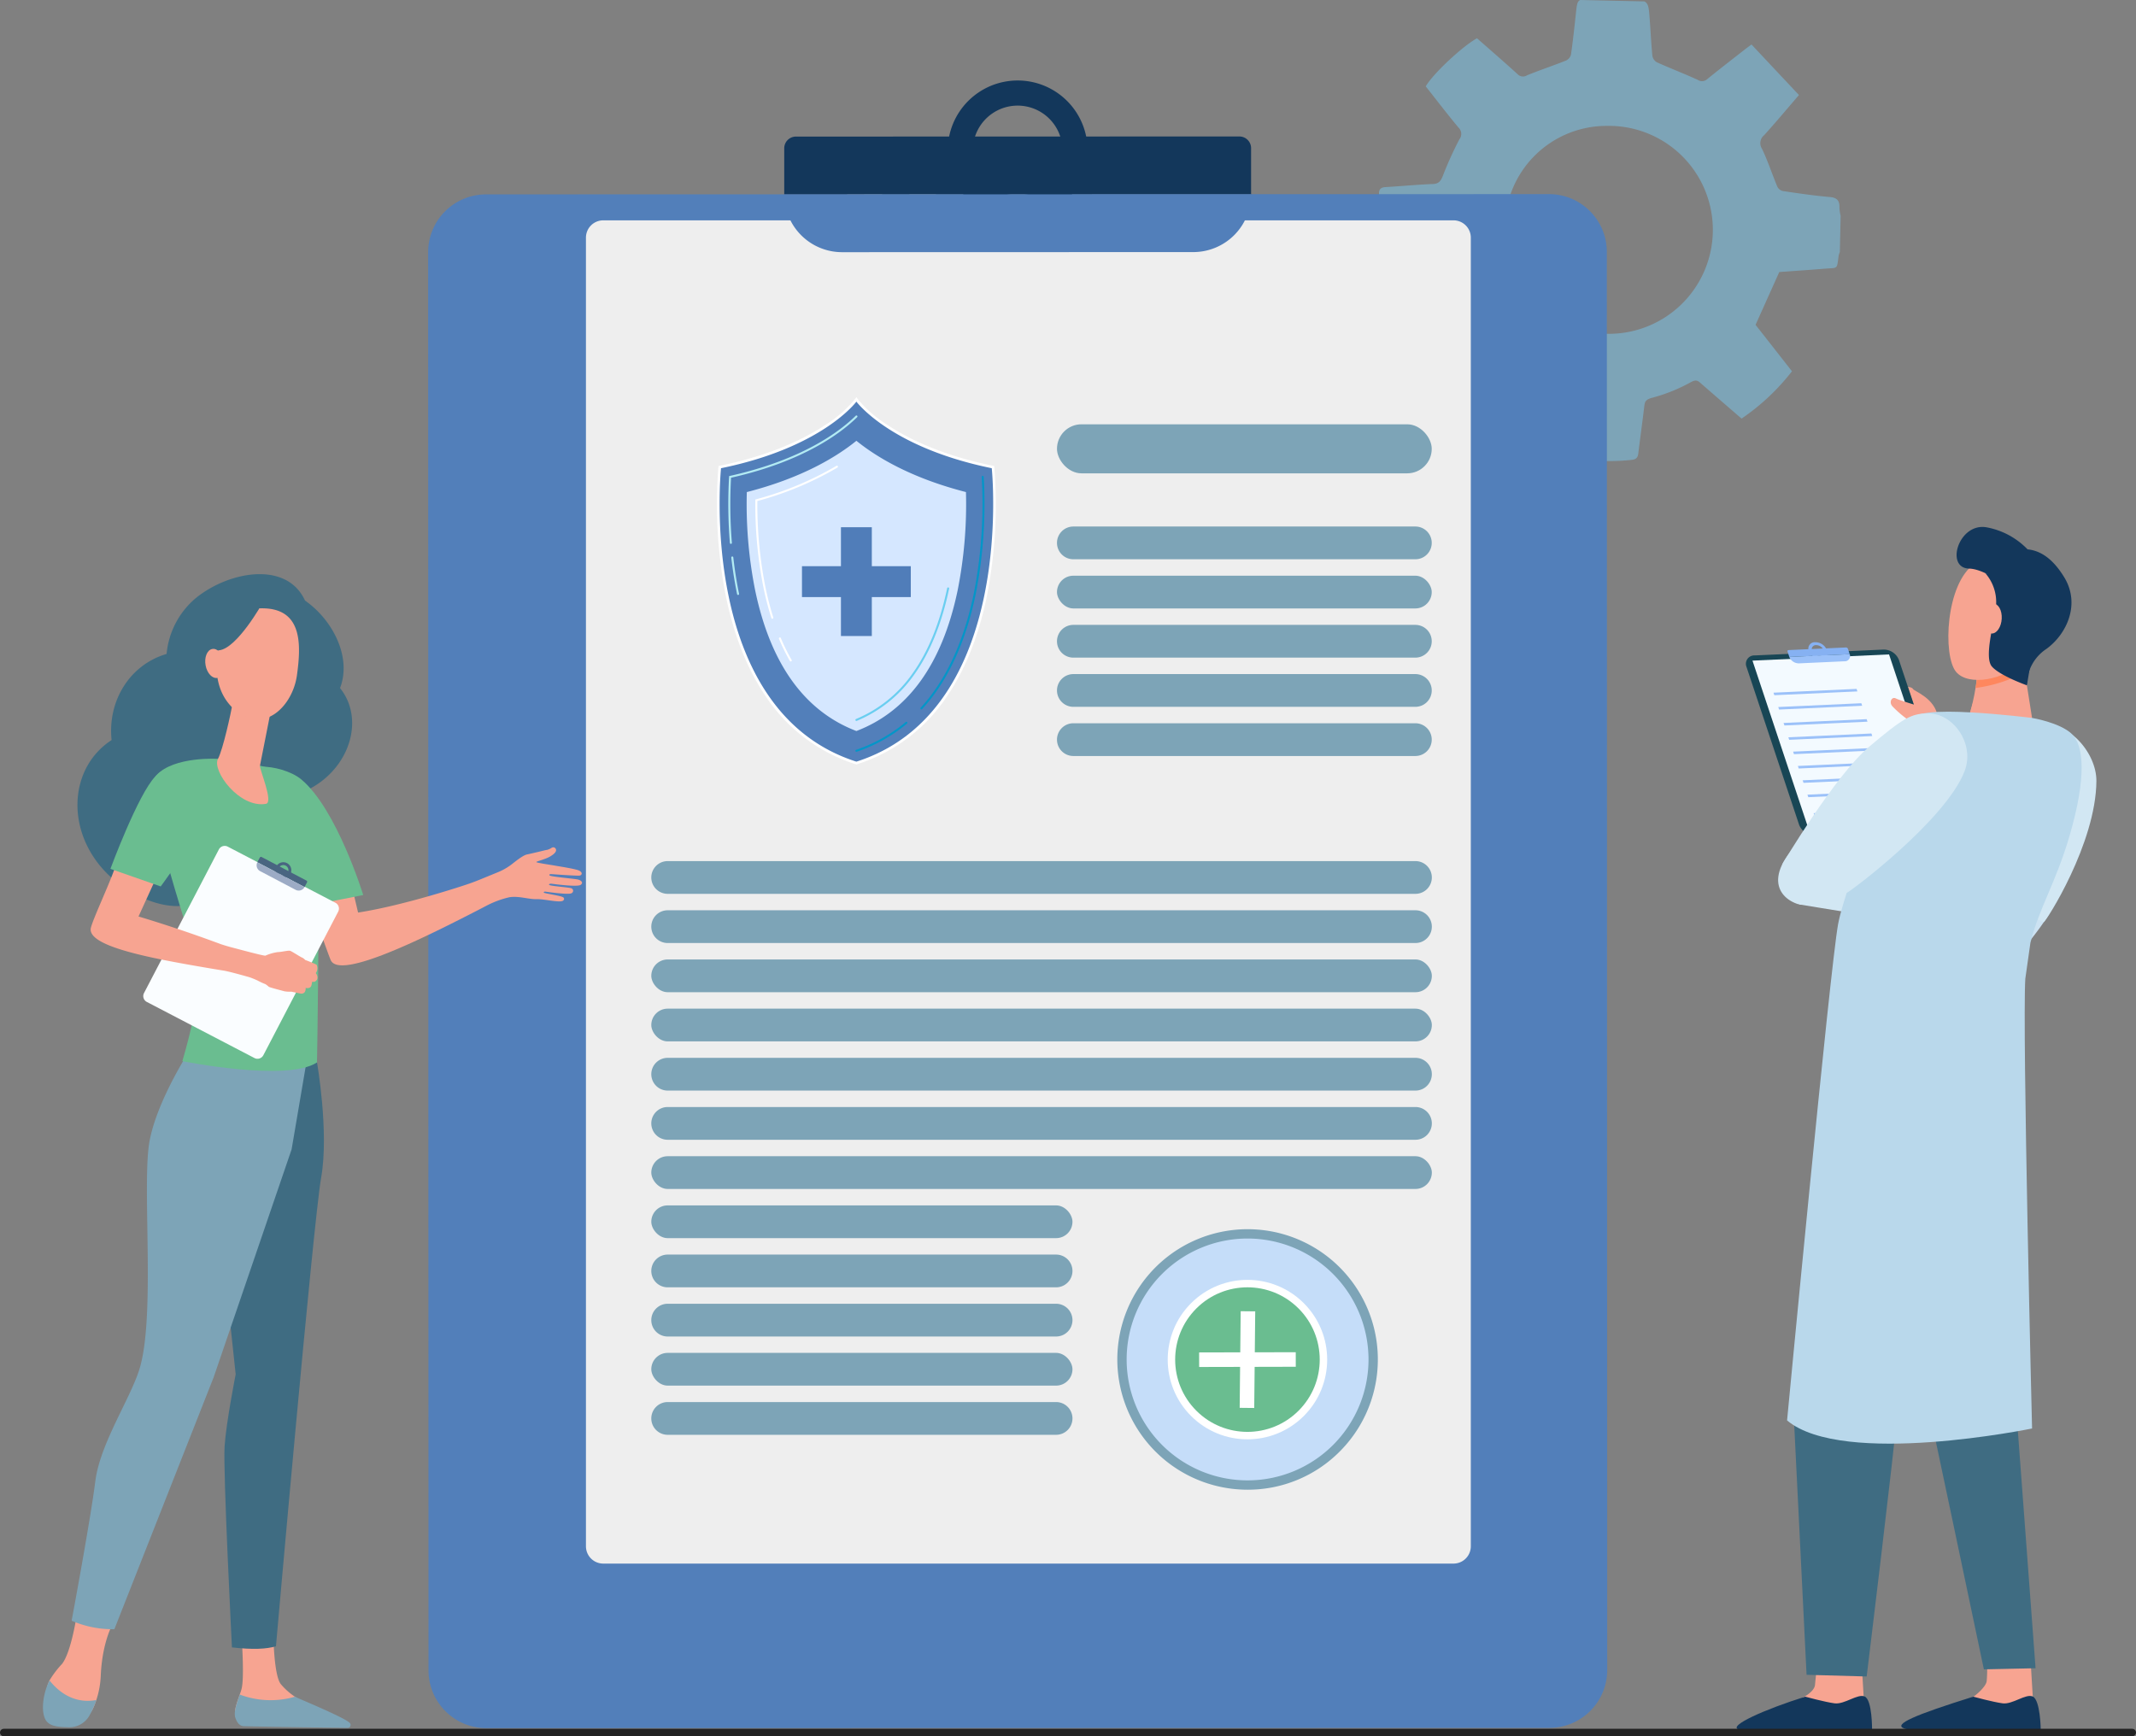 <svg xmlns="http://www.w3.org/2000/svg" width="571.81" height="464.839" viewBox="0 0 571.81 464.839">
  <rect x="0" y="0" width="571.81" height="464.839" fill="#808080" stroke="none"/>
  <g id="Occucare_South_Korea_3" transform="translate(-815.5 -3210.475)">
    <g id="Occucare_UAE_5" transform="translate(2 -1013)">
      <g id="Diagnostic_Intervention" data-name="Diagnostic Intervention" transform="translate(814.5 4309)">
        <g id="Group_175576" data-name="Group 175576" transform="translate(10.5 -67.526)">
          <g id="Group_175575" data-name="Group 175575" transform="translate(0 0)">
            <path id="Path_93088" data-name="Path 93088" d="M1786.164,180.894l-17.2-.378c-.8.4-.886,1.254-1.114,3.36-.406,3.767-.811,7.536-1.348,11.286a2.446,2.446,0,0,1-1.338,1.574c-3.447,1.371-6.976,2.535-10.407,3.94a2.011,2.011,0,0,1-2.572-.325c-3.577-3.262-7.244-6.424-10.839-9.588-3.875,2.114-11.837,9.56-13.72,12.882,2.859,3.619,5.724,7.361,8.732,10.985a2.332,2.332,0,0,1,.279,3.175,97.076,97.076,0,0,0-4.433,9.79c-.54,1.346-1.041,2.122-2.668,2.185-4.219.164-8.426.584-12.643.82-1.412.079-2.015.662-1.7,2.585a35.108,35.108,0,0,1-.418,14.317c-.566,2.232.735,2.083,1.683,2.208,4.065.534,8.129,1.091,12.209,1.488a2.651,2.651,0,0,1,2.649,2.228c1.228,3.944,2.712,7.809,4.2,12l-10.176,11.649a55.282,55.282,0,0,0,12.951,13.51l11.933-9.352c4.548,1.912,8.721,3.776,12.989,5.391a2.084,2.084,0,0,1,1.632,2.208c.225,4.156.58,8.3.834,12.459.055.9.194,1.529,1.241,1.707a52.88,52.88,0,0,0,15.948.622c1.2-.16,1.535-.7,1.664-1.755.519-4.254,1.119-8.5,1.62-12.753.144-1.222.519-1.693,2.218-2.138a45.063,45.063,0,0,0,10.2-4.125c1.268-.694,1.781-.515,2.53.14,3.647,3.186,7.317,6.345,11.074,9.595a59.318,59.318,0,0,0,13.491-12.669l-9.746-12.436,6.347-14.132c3.7-.269,7.96-.548,12.217-.9,3.494-.288,3.189.309,3.664-3.413a5.847,5.847,0,0,1,.334-1.04q.107-4.845.213-9.691a11.484,11.484,0,0,1-.32-2.156c.068-1.857-.586-2.711-2.6-2.884-4.2-.362-8.384-.986-12.559-1.6a2.242,2.242,0,0,1-1.467-1.165c-1.408-3.367-2.529-6.865-4.107-10.145a2.741,2.741,0,0,1,.578-3.642c3.08-3.4,6.02-6.925,9.316-10.75l-12.708-13.537c-.937.706-1.482,1.1-2.013,1.52-3.275,2.567-6.573,5.1-9.8,7.729a2.091,2.091,0,0,1-2.614.2c-3.6-1.645-7.3-3.059-10.9-4.681a2.472,2.472,0,0,1-1.2-1.716c-.335-3.4-.482-6.811-.75-10.215C1787.336,182.507,1787.246,181.485,1786.164,180.894Zm-8.906,33.326a27.837,27.837,0,0,1,27.219,28.442h0a27.837,27.837,0,0,1-28.442,27.22h0a27.837,27.837,0,0,1-27.219-28.442h0a27.22,27.22,0,0,1,27.22-27.22Z" transform="translate(-1357.453 -198.516)" fill="#7da4b7"/>
            <path id="Path_93089" data-name="Path 93089" d="M1109.115,281.334l-7.135.8c-.31.211-.3.568-.274,1.452.042,1.581.083,3.163.07,4.744a1.022,1.022,0,0,1-.466.726c-1.349.759-2.745,1.436-4.086,2.209a.839.839,0,0,1-1.082.009c-1.661-1.15-3.354-2.254-5.017-3.364a22.112,22.112,0,0,0-4.959,6.092c1.384,1.338,2.777,2.727,4.223,4.059a.974.974,0,0,1,.292,1.3,40.414,40.414,0,0,0-1.289,4.3c-.149.587-.313.936-.982,1.053-1.736.3-3.453.71-5.185,1.042-.466.089-.7.284-.647.76q.349,3.358.7,6.716c.057.551.489.455.827.454,1.711,0,3.423,0,5.133-.063a1.106,1.106,0,0,1,1.219.774c.727,1.563,1.556,3.08,2.405,4.732l-3.562,5.385a23.064,23.064,0,0,0,6.109,4.869l4.416-4.532c1.988.538,3.818,1.077,5.673,1.508a.87.87,0,0,1,.8.823c.324,1.707.7,3.4,1.038,5.108.073.368.165.622.609.637a22.064,22.064,0,0,0,6.632-.629.694.694,0,0,0,.591-.819c-.022-1.788-.01-3.578-.039-5.366a.806.806,0,0,1,.519-.88c1.511-.783,2.99-1.633,4.444-2.518a.685.685,0,0,1,.882.034c1.686,1.115,3.38,2.218,5.114,3.353a24.75,24.75,0,0,0,4.876-5.991l-4.723-4.6,1.839-6.2c1.515-.317,3.263-.669,5-1.051,1.429-.313,1.336-.049,1.326-1.615a2.442,2.442,0,0,1,.08-.449l-.451-4.021a4.8,4.8,0,0,1-.252-.874c-.075-.772-.393-1.088-1.237-1.048-1.759.084-3.523.058-5.285.035a.936.936,0,0,1-.672-.4c-.77-1.315-1.428-2.7-2.263-3.968a1.144,1.144,0,0,1,.036-1.539c1.085-1.577,2.1-3.2,3.256-4.965l-6.01-4.893c-.348.344-.552.539-.748.741-1.212,1.244-2.436,2.477-3.625,3.743a.873.873,0,0,1-1.07.227c-1.579-.481-3.188-.86-4.771-1.33a1.031,1.031,0,0,1-.591-.643c-.327-1.386-.578-2.79-.878-4.184C1109.69,281.936,1109.6,281.518,1109.115,281.334Zm-1.831,14.281a11.619,11.619,0,0,1,12.842,10.252h0a11.62,11.62,0,0,1-10.252,12.842h0a11.619,11.619,0,0,1-12.842-10.252h0a11.62,11.62,0,0,1,10.252-12.842Z" transform="translate(-886.499 -253.699)" fill="#fae0b2"/>
            <g id="Group_175554" data-name="Group 175554" transform="translate(103.11 3.55)">
              <path id="Path_93090" data-name="Path 93090" d="M1043.516,304.448l-284.567.072a15.49,15.49,0,0,0-15.487,15.494l.1,379.645a15.488,15.488,0,0,0,15.492,15.484l284.567-.07a15.493,15.493,0,0,0,15.486-15.5l-.1-379.642A15.489,15.489,0,0,0,1043.516,304.448Z" transform="translate(-743.462 -274.028)" fill="#527fba"/>
              <path id="Path_93191" data-name="Path 93191" d="M4.635,0H232.246a4.635,4.635,0,0,1,4.635,4.635v350.35a4.635,4.635,0,0,1-4.635,4.635H4.635A4.635,4.635,0,0,1,0,354.985V4.635A4.635,4.635,0,0,1,4.635,0Z" transform="translate(42.248 37.44)" fill="#eee"/>
              <g id="Group_175553" data-name="Group 175553" transform="translate(95.332)">
                <path id="Path_93091" data-name="Path 93091" d="M1091.259,251.308a3.136,3.136,0,0,1,3.137-3.139l118.7-.031a3.138,3.138,0,0,1,3.139,3.137l0,12.338-124.975.031Z" transform="translate(-1091.259 -233.153)" fill="#13375b"/>
                <path id="Path_93092" data-name="Path 93092" d="M1250.936,212.194a18.72,18.72,0,1,0,18.719-18.726A18.722,18.722,0,0,0,1250.936,212.194Zm6.716,0a12,12,0,1,1,12.006,12A12,12,0,0,1,1257.653,212.189Z" transform="translate(-1207.168 -193.468)" fill="#13375b"/>
                <path id="Path_93093" data-name="Path 93093" d="M1093.176,249.153a3.138,3.138,0,0,0-1.916,2.892l.005,12.336,124.975-.031a15.471,15.471,0,0,1-15.472,15.478l-94.025.027a15.474,15.474,0,0,1-15.478-15.475l-.005-12.336A3.138,3.138,0,0,1,1093.176,249.153Z" transform="translate(-1091.259 -233.89)" fill="#527fba"/>
              </g>
            </g>
            <g id="Group_175558" data-name="Group 175558" transform="translate(287.367 310.846)">
              <g id="Group_175556" data-name="Group 175556" transform="translate(0 0)">
                <circle id="Ellipse_3485" data-name="Ellipse 3485" cx="33.622" cy="33.622" r="33.622" transform="translate(0 67.176) rotate(-87.403)" fill="#c5ddf9"/>
                <g id="Group_175555" data-name="Group 175555" transform="translate(0.241 0.24)">
                  <path id="Path_93094" data-name="Path 93094" d="M1451.556,1385.181a34.871,34.871,0,1,1,24.657-10.213A34.642,34.642,0,0,1,1451.556,1385.181Zm0-67.245a32.374,32.374,0,1,0,32.374,32.374A32.411,32.411,0,0,0,1451.556,1317.936Z" transform="translate(-1416.685 -1315.439)" fill="#7da4b7"/>
                </g>
              </g>
              <g id="Group_175557" data-name="Group 175557" transform="translate(4.89 4.964)">
                <circle id="Ellipse_3486" data-name="Ellipse 3486" cx="21.345" cy="21.345" r="21.345" transform="translate(0 30.186) rotate(-45)" fill="#fff"/>
                <circle id="Ellipse_3487" data-name="Ellipse 3487" cx="19.351" cy="19.351" r="19.351" transform="translate(2.82 30.186) rotate(-45)" fill="#6abd90"/>
                <path id="Path_93095" data-name="Path 93095" d="M1511.593,1395.585l-3.894-.04-.113,11.01-11.011.026.009,3.894,10.961-.025-.113,10.961,3.894.04.114-11.01,11.01-.026-.009-3.894-10.962.026Z" transform="translate(-1479.326 -1378.312)" fill="#fff"/>
              </g>
            </g>
            <g id="Group_175578" data-name="Group 175578" transform="translate(271.455 95.595)">
              <rect id="Rectangle_5909" data-name="Rectangle 5909" width="100.322" height="13.128" rx="6.564" transform="translate(0)" fill="#7da4b7"/>
              <path id="Path_93120" data-name="Path 93120" d="M1453.7,637.875h-91.555a4.384,4.384,0,0,1-4.383-4.384h0a4.383,4.383,0,0,1,4.383-4.383H1453.7a4.383,4.383,0,0,1,4.383,4.383h0A4.383,4.383,0,0,1,1453.7,637.875Z" transform="translate(-1357.76 -601.742)" fill="#7da4b7"/>
              <rect id="Rectangle_5910" data-name="Rectangle 5910" width="100.322" height="8.767" rx="4.384" transform="translate(0 40.534)" fill="#7da4b7"/>
              <path id="Path_93121" data-name="Path 93121" d="M1453.7,733.956h-91.555a4.384,4.384,0,0,1-4.383-4.384h0a4.384,4.384,0,0,1,4.383-4.384H1453.7a4.383,4.383,0,0,1,4.383,4.384h0A4.383,4.383,0,0,1,1453.7,733.956Z" transform="translate(-1357.76 -671.487)" fill="#7da4b7"/>
              <path id="Path_93122" data-name="Path 93122" d="M1453.7,782h-91.555a4.383,4.383,0,0,1-4.383-4.383h0a4.383,4.383,0,0,1,4.383-4.383H1453.7a4.383,4.383,0,0,1,4.383,4.383h0A4.383,4.383,0,0,1,1453.7,782Z" transform="translate(-1357.76 -706.36)" fill="#7da4b7"/>
              <path id="Path_93123" data-name="Path 93123" d="M1453.7,830.038h-91.555a4.383,4.383,0,0,1-4.383-4.383h0a4.384,4.384,0,0,1,4.383-4.384H1453.7a4.384,4.384,0,0,1,4.383,4.384h0A4.383,4.383,0,0,1,1453.7,830.038Z" transform="translate(-1357.76 -741.233)" fill="#7da4b7"/>
            </g>
            <g id="Group_175577" data-name="Group 175577" transform="translate(162.851 212.535)">
              <path id="Path_93124" data-name="Path 93124" d="M1166.013,964.666H965.826a4.383,4.383,0,0,1-4.383-4.383h0a4.383,4.383,0,0,1,4.383-4.383h200.187a4.383,4.383,0,0,1,4.383,4.383h0A4.383,4.383,0,0,1,1166.013,964.666Z" transform="translate(-961.442 -955.899)" fill="#7da4b7"/>
              <path id="Path_93125" data-name="Path 93125" d="M1166.013,1012.707H965.826a4.383,4.383,0,0,1-4.383-4.384h0a4.383,4.383,0,0,1,4.383-4.383h200.187a4.383,4.383,0,0,1,4.383,4.383h0A4.383,4.383,0,0,1,1166.013,1012.707Z" transform="translate(-961.442 -990.772)" fill="#7da4b7"/>
              <rect id="Rectangle_5911" data-name="Rectangle 5911" width="208.954" height="8.767" rx="4.383" transform="translate(0 26.336)" fill="#7da4b7"/>
              <rect id="Rectangle_5912" data-name="Rectangle 5912" width="208.954" height="8.767" rx="4.383" transform="translate(0 39.504)" fill="#7da4b7"/>
              <path id="Path_93126" data-name="Path 93126" d="M1166.013,1156.829H965.826a4.383,4.383,0,0,1-4.383-4.384h0a4.384,4.384,0,0,1,4.383-4.384h200.187a4.384,4.384,0,0,1,4.383,4.384h0A4.383,4.383,0,0,1,1166.013,1156.829Z" transform="translate(-961.442 -1095.389)" fill="#7da4b7"/>
              <path id="Path_93127" data-name="Path 93127" d="M1166.013,1204.87H965.826a4.384,4.384,0,0,1-4.383-4.384h0a4.384,4.384,0,0,1,4.383-4.384h200.187a4.384,4.384,0,0,1,4.383,4.384h0A4.384,4.384,0,0,1,1166.013,1204.87Z" transform="translate(-961.442 -1130.262)" fill="#7da4b7"/>
              <rect id="Rectangle_5913" data-name="Rectangle 5913" width="208.954" height="8.767" rx="4.384" transform="translate(0 79.009)" fill="#7da4b7"/>
              <rect id="Rectangle_5914" data-name="Rectangle 5914" width="112.749" height="8.767" rx="4.383" transform="translate(0 92.177)" fill="#7da4b7"/>
              <path id="Path_93128" data-name="Path 93128" d="M1069.807,1348.992H965.826a4.383,4.383,0,0,1-4.383-4.384h0a4.384,4.384,0,0,1,4.383-4.383h103.982a4.384,4.384,0,0,1,4.383,4.383h0A4.383,4.383,0,0,1,1069.807,1348.992Z" transform="translate(-961.442 -1234.88)" fill="#7da4b7"/>
              <path id="Path_93129" data-name="Path 93129" d="M1069.807,1397.033H965.826a4.383,4.383,0,0,1-4.383-4.384h0a4.383,4.383,0,0,1,4.383-4.383h103.982a4.383,4.383,0,0,1,4.383,4.383h0A4.383,4.383,0,0,1,1069.807,1397.033Z" transform="translate(-961.442 -1269.753)" fill="#7da4b7"/>
              <rect id="Rectangle_5915" data-name="Rectangle 5915" width="112.749" height="8.767" rx="4.384" transform="translate(0 131.661)" fill="#7da4b7"/>
              <path id="Path_93130" data-name="Path 93130" d="M1069.807,1493.038H965.826a4.384,4.384,0,0,1-4.383-4.384h0a4.384,4.384,0,0,1,4.383-4.384h103.982a4.383,4.383,0,0,1,4.383,4.384h0A4.383,4.383,0,0,1,1069.807,1493.038Z" transform="translate(-961.442 -1339.442)" fill="#7da4b7"/>
            </g>
            <g id="Group_175572" data-name="Group 175572" transform="translate(453.399 123.078)">
              <path id="Path_93132" data-name="Path 93132" d="M2382.793,981.749a9.055,9.055,0,0,1-.948,2.3c-2.735,4.975-9.077,12.075-9.077,12.075l-4.906-11.054s.8-3.471,2.187-8.432C2374.789,977.877,2379.3,978.593,2382.793,981.749Z" transform="translate(-2297.941 -880.95)" fill="#cce2f2"/>
              <g id="Group_175571" data-name="Group 175571" transform="translate(0 0)">
                <path id="Path_93133" data-name="Path 93133" d="M2211.556,973.862l-37.591-6.129s4.277-10.767,5.8-10.767,28.424,11.741,28.424,11.741l2.14,4.3Z" transform="translate(-2157.19 -866.669)" fill="#d2e7f3"/>
                <g id="Group_175570" data-name="Group 175570">
                  <path id="Path_93134" data-name="Path 93134" d="M2178.983,919.8s-14.219,13.418-20.637,11.127-9.074-10.122,6.586-21.579C2178.948,899.091,2178.983,919.8,2178.983,919.8Z" transform="translate(-2142.185 -830.032)" fill="#d2e7f3"/>
                  <g id="Group_175569" data-name="Group 175569">
                    <path id="Path_93135" data-name="Path 93135" d="M2280.033,783.7s1.132.073,1.405.621,5.9,2.441,6.579,7.4-3.835,4.436-3.835,4.436Z" transform="translate(-2234.185 -740.895)" fill="#f7a491"/>
                    <path id="Path_93136" data-name="Path 93136" d="M2222.08,798.934l12.761-3.584,2.952,9.136s-12.654,9.7-12.654,9.385S2222.08,798.934,2222.08,798.934Z" transform="translate(-2192.117 -749.352)" fill="#e8f1f9"/>
                    <g id="Group_175567" data-name="Group 175567" transform="translate(2.492 30.853)">
                      <path id="Path_93137" data-name="Path 93137" d="M2124.236,748.863l34.411-1.567a4.377,4.377,0,0,1,4.163,2.752l14.1,42.326a2.241,2.241,0,0,1-2.233,3.044l-34.41,1.567a4.377,4.377,0,0,1-4.163-2.752L2122,751.907A2.241,2.241,0,0,1,2124.236,748.863Z" transform="translate(-2121.86 -745.32)" fill="#184655"/>
                      <path id="Path_93138" data-name="Path 93138" d="M2128.242,753.69l36.559-1.664,15.044,45.171-36.558,1.665Z" transform="translate(-2126.493 -748.756)" fill="#f3faff"/>
                      <path id="Path_93139" data-name="Path 93139" d="M2178.588,745.593a.555.555,0,0,0-.529-.349l-15.35.7a.285.285,0,0,0-.283.387l.482,1.446,16.161-.736Z" transform="translate(-2151.293 -743.833)" fill="#86b1f2"/>
                      <path id="Path_93140" data-name="Path 93140" d="M2184.61,740.1a1.7,1.7,0,0,0-1.69,2.3,3.313,3.313,0,0,0,3.151,2.084,1.7,1.7,0,0,0,1.69-2.3A3.314,3.314,0,0,0,2184.61,740.1Zm1.2,3.6a2.126,2.126,0,0,1-2.022-1.336,1.088,1.088,0,0,1,1.084-1.478,2.125,2.125,0,0,1,2.021,1.336A1.087,1.087,0,0,1,2185.81,743.7Z" transform="translate(-2166.104 -740.096)" fill="#86b1f2"/>
                      <g id="Group_175566" data-name="Group 175566" transform="translate(11.114 1.433)">
                        <path id="Path_93141" data-name="Path 93141" d="M2179.551,745.324a.547.547,0,0,1,.361.328l.482,1.446-16.163.736a2.739,2.739,0,0,0,2.606,1.722L2179,749a1.4,1.4,0,0,0,1.4-1.9l-.482-1.446A.547.547,0,0,0,2179.551,745.324Z" transform="translate(-2163.731 -745.324)" fill="#9bc1f9"/>
                        <path id="Path_93142" data-name="Path 93142" d="M2162.76,747.794h0a.3.3,0,0,0-.283.178A.3.3,0,0,1,2162.76,747.794Z" transform="translate(-2162.458 -747.117)" fill="#9bc1f9"/>
                        <path id="Path_93143" data-name="Path 93143" d="M2162.408,748.624a.254.254,0,0,1,.009-.068A.254.254,0,0,0,2162.408,748.624Z" transform="translate(-2162.408 -747.67)" fill="#9bc1f9"/>
                      </g>
                      <path id="Path_93144" data-name="Path 93144" d="M2148.982,787.4l22.242-1.013-.226-.678-22.241,1.013Z" transform="translate(-2141.384 -773.207)" fill="#9bc1f9"/>
                      <path id="Path_93145" data-name="Path 93145" d="M2153.647,801.406l22.241-1.013-.226-.678-22.241,1.013Z" transform="translate(-2144.771 -783.374)" fill="#9bc1f9"/>
                      <path id="Path_93146" data-name="Path 93146" d="M2158.829,816.966l22.241-1.013-.225-.678-22.241,1.013Z" transform="translate(-2148.532 -794.669)" fill="#9bc1f9"/>
                      <path id="Path_93147" data-name="Path 93147" d="M2163.494,830.972l22.241-1.013-.226-.678-22.241,1.013Z" transform="translate(-2151.919 -804.836)" fill="#9bc1f9"/>
                      <path id="Path_93148" data-name="Path 93148" d="M2168.158,844.979l22.242-1.013-.225-.678-22.242,1.013Z" transform="translate(-2155.304 -815.003)" fill="#9bc1f9"/>
                      <path id="Path_93149" data-name="Path 93149" d="M2172.824,858.985l22.241-1.013-.225-.678-22.242,1.013Z" transform="translate(-2158.691 -825.17)" fill="#9bc1f9"/>
                      <path id="Path_93150" data-name="Path 93150" d="M2177.488,872.991l22.242-1.013-.225-.678-22.242,1.013Z" transform="translate(-2162.076 -835.337)" fill="#9bc1f9"/>
                      <path id="Path_93151" data-name="Path 93151" d="M2182.153,887l22.242-1.013-.226-.678-22.242,1.013Z" transform="translate(-2165.463 -845.505)" fill="#9bc1f9"/>
                      <path id="Path_93152" data-name="Path 93152" d="M2188.184,904.692l25.659-1.168-.226-.678-25.659,1.168Z" transform="translate(-2169.84 -858.236)" fill="#9bc1f9"/>
                    </g>
                    <path id="Path_93153" data-name="Path 93153" d="M2319.714,857.955s24.637,14.786,25.522,14.561c.57-.145,13.951-20.981,14.064-37.752.053-7.746-7.991-17.063-16.966-15.221-4.519.928-4.449,2.184-11.135,11.9S2319.714,857.955,2319.714,857.955Z" transform="translate(-2262.99 -766.743)" fill="#d2e7f3"/>
                    <path id="Path_93154" data-name="Path 93154" d="M2191.962,1731.067s.649,10.747.653,10.769a58.792,58.792,0,0,1,1.179,5.976c0,4.66-22.127-3.955-17.168-6.021.449-.187,2.8-1.6,2.948-3.186.228-2.444.8-7.387.8-7.387Z" transform="translate(-2158.597 -1428.586)" fill="#f7a491"/>
                    <path id="Path_93155" data-name="Path 93155" d="M2131.128,1769.524s5.194,1.426,7.855,1.782,6.168-2.644,8.05-1.833c2.072.892,1.99,8.922,1.99,8.922s-27.859,2.286-35.692-.079C2110.229,1777.379,2120.508,1772.844,2131.128,1769.524Z" transform="translate(-2112.77 -1456.363)" fill="#13375b"/>
                    <path id="Path_93156" data-name="Path 93156" d="M2357.1,1731.067s.649,10.747.653,10.769a58.926,58.926,0,0,1,1.179,5.976c0,4.66-22.127-3.955-17.168-6.021.449-.187,3.5-2.656,3.646-4.242.227-2.444.106-6.332.106-6.332Z" transform="translate(-2278.468 -1428.586)" fill="#f7a491"/>
                    <path id="Path_93157" data-name="Path 93157" d="M2292.859,1769.524s5.195,1.426,7.855,1.782,6.168-2.644,8.05-1.833c2.072.892,2.154,8.922,2.154,8.922s-28.587,2.221-36.518-.346C2271.263,1776.953,2277.229,1774.411,2292.859,1769.524Z" transform="translate(-2229.511 -1456.363)" fill="#13375b"/>
                    <g id="Group_175568" data-name="Group 175568" transform="translate(56.679)">
                      <path id="Path_93158" data-name="Path 93158" d="M2351.979,753.739l2.509,15.866s-9.559,7.675-15.131,6.056c-4.676-1.358-1.469-7.471-1.469-7.471s2.49-8.47,1.726-12.909S2351.979,753.739,2351.979,753.739Z" transform="translate(-2332.083 -718.472)" fill="#f7a491"/>
                      <path id="Path_93159" data-name="Path 93159" d="M2356.916,758.54a39.047,39.047,0,0,1-10.819,3.049,21.06,21.06,0,0,0,.255-6.3c-.353-2.049,2.255-2.533,5.164-2.463,3.807.326,7.2.921,7.2.921l.482,3.049A7.873,7.873,0,0,1,2356.916,758.54Z" transform="translate(-2338.82 -718.476)" fill="#fe875e"/>
                      <path id="Path_93160" data-name="Path 93160" d="M2342.318,662.011c.372-.13,2.358,17.969-2.71,23s-14.678,6.75-17.976,2.854c-3.648-4.309-2.814-23.788,4.98-28.987S2342.318,662.011,2342.318,662.011Z" transform="translate(-2319.549 -649.048)" fill="#f7a491"/>
                      <path id="Path_93161" data-name="Path 93161" d="M2335.674,627.647a20.335,20.335,0,0,1,10.916,5.887c2.666.274,6.257,1.639,9.819,7.48,4.38,7.183.705,15.218-4.8,19.195a11.661,11.661,0,0,0-5.221,9.384l-2.04-5.134s.017-4.293,1.4-6.928-2.634-4.34-3.7-6.512c-.823-1.672-.739-5.515-2.032-8.28,0,0-5.247-3.964-9.064-4.05C2324.435,638.543,2328.16,626.259,2335.674,627.647Z" transform="translate(-2325.388 -627.538)" fill="#13375b"/>
                      <path id="Path_93162" data-name="Path 93162" d="M2355.61,672.662a11.745,11.745,0,0,1,2.893,8.58c-.549,4.934-3.29,13.979-1.1,16.446s9.346,5.008,9.346,5.008l2.988-17.891s-2.466-7.949-3.015-8.5S2355.61,672.662,2355.61,672.662Z" transform="translate(-2345.725 -660.293)" fill="#13375b"/>
                      <path id="Path_93163" data-name="Path 93163" d="M2353.807,706.4c-.112,2.211.892,4.012,2.242,4.021s2.536-1.776,2.648-3.987-.892-4.012-2.242-4.021S2353.918,704.192,2353.807,706.4Z" transform="translate(-2344.411 -681.892)" fill="#f7a491"/>
                    </g>
                    <path id="Path_93164" data-name="Path 93164" d="M2304.46,1108.087s3.751,18.128,2.222,31.875-1.648,62.576-1.648,62.576l5.831,78.129-13.836.3s-16.407-78.091-16.1-76.086-5.5-54.984-5.5-54.984l19.561-43.529Z" transform="translate(-2230.841 -975.119)" fill="#3f6c82"/>
                    <path id="Path_93165" data-name="Path 93165" d="M2223.091,1093.576s2.446,16.324-.611,23.483-26.215,77.406-26.521,83.133-8.007,69.033-8.007,69.033l-16.09-.452-3.48-70.384,7.289-88.461,7.076-22.365Z" transform="translate(-2153.139 -961.468)" fill="#3f6c82"/>
                    <path id="Path_93166" data-name="Path 93166" d="M2357.328,800.485s-3.967,2.6-7.668,2.3-8.932-3.716-8.932-3.716l.727-2.465s9.574-1.395,9.814-1.244S2357.328,800.485,2357.328,800.485Z" transform="translate(-2278.243 -749.352)" fill="#f7a491"/>
                    <path id="Path_93167" data-name="Path 93167" d="M2270.368,796.6s-4.66-1.371-5.756-1.919-1.919,1.1-.823,2.193a28.856,28.856,0,0,0,3.9,3.374,5.808,5.808,0,0,0,3.336.845Z" transform="translate(-2222.018 -748.784)" fill="#f7a491"/>
                    <path id="Path_93168" data-name="Path 93168" d="M2175.687,864.853c2.112-11.492,17.421-47.252,18.643-53.839.594-3.2,8.852-3.274,16.718-2.856,8.307.442,16.56,1.492,16.56,1.492s7.354,1.208,10.591,4.24,4.095,11.417-.557,27.335c-3.671,12.565-8.223,19.465-10.476,28.618-.457,3.07-.848,6.1-1.365,9.637-.828,13.686,1.808,120.4,1.808,120.4s-50.608,10.444-65.584-2.157C2162.024,997.722,2173.522,876.626,2175.687,864.853Z" transform="translate(-2148.523 -758.519)" fill="#b9d8eb"/>
                    <path id="Path_93169" data-name="Path 93169" d="M2157.383,850.032s16.328,7.643,17.245,7.643c.59,0,26.527-19.405,31.565-32.6,2.785-7.293-3.058-15.452-9.731-15.425-4.625.019-6.682,1.211-15.851,8.943S2157.383,850.032,2157.383,850.032Z" transform="translate(-2145.154 -759.735)" fill="#d2e7f3"/>
                  </g>
                </g>
              </g>
            </g>
            <g id="Group_175574" data-name="Group 175574" transform="translate(0 135.713)">
              <path id="Path_93170" data-name="Path 93170" d="M416.317,761.43c18.415,9.659,26.3-6.573,25.775-6.176a51.6,51.6,0,0,1,5.354-1.982c8.066-2.9,13.584-11,14.282-19.637,11.7-5.446,15.986-19.055,9.193-27.5,3.194-8.306-2-18.3-9.374-23.426-4.894-10.669-20.25-7.87-29.092-.785A22.141,22.141,0,0,0,424.489,697c-9.85,2.867-15.833,12.557-14.722,23.054C395.961,729.026,397.525,751.573,416.317,761.43Z" transform="translate(-391.391 -675.634)" fill="#3f6c82"/>
              <g id="Group_175573" data-name="Group 175573" transform="translate(0 7.675)">
                <path id="Path_93171" data-name="Path 93171" d="M622.614,952.356l12.367-.566,1.907,8.1c12.467-1.923,28.935-7.465,28.935-7.465s1.555-.5,3.5-1.292c1.79-.731,4.311-1.763,5.3-2.172a16.141,16.141,0,0,0,3.821-2.326c1-.78,2.713-2.115,3.667-2.3.6-.118,2.211-.5,3.07-.7s1.86-.477,2.328-.53a4.5,4.5,0,0,0,1.244-.576.755.755,0,0,1,1.109.865c-.19.619-.974,1.116-1.463,1.423-1.38.865-3.924,1.369-3.784,1.572s4.491.832,4.984.936,5.546.861,6.477,1.333.793,1.129.221,1.316c-.492.161-7.55-.369-7.55-.369s-.9-.065-.61.321,6.7.88,7.639,1.132,1.452.864.713,1.41c-.9.665-7.705-.283-7.705-.283s-.855-.1-.768.259,5.546.691,6.024.963a.718.718,0,0,1-.114,1.343c-.916.423-6.985-.476-6.985-.476s-.48.063-.315.286,4.8.836,5.237,1.3a.5.5,0,0,1,.027.723c-.568.876-4.99-.343-7.173-.279s-4.66-.891-7.253-.529a25.341,25.341,0,0,0-6.089,2.225c-1.412.737-2.962,1.541-4.61,2.383h0c-14.985,7.659-35.088,17.343-37.218,12.193C628.458,969.951,624.348,958.155,622.614,952.356Z" transform="translate(-552.53 -876.965)" fill="#f7a491"/>
                <path id="Path_93172" data-name="Path 93172" d="M608.208,898.11,593.6,901s-4.233-12.87-5.915-19.1c-2.04-7.559-7.31-18.093-6.369-18.122,2.64-.082,7.553,1.089,10.3,3.374C601.14,875.063,608.208,898.11,608.208,898.11Z" transform="translate(-522.471 -819.881)" fill="#6abd90"/>
                <path id="Path_93173" data-name="Path 93173" d="M378.371,1690.93s-1.461,10.156-3.974,13.433a25.925,25.925,0,0,0-3.4,4.48c-1.574,3.094-.7,7.7.458,10.239.6,1.3-.315-.173,1.043.248,4.02,1.242,8.569.62,10.281-3.238a23.961,23.961,0,0,0,1.963-8.654c.429-9.221,3.291-13.91,3.291-13.91Z" transform="translate(-369.265 -1420.308)" fill="#f7a491"/>
                <path id="Path_93174" data-name="Path 93174" d="M556.152,1707.876s.9,11.452.17,15.173c-.392,1.993-2.575,6.1-1.574,7.971a1.806,1.806,0,0,0,2.571.952l23.208.707c1.414.023,2.8.215,1.661-.625-1.866-1.375-3.372-2.284-9.332-5.174-.389-.188-1.8-1.09-2.315-1.4a17.983,17.983,0,0,1-3.712-3.287c-1.864-2.08-2.026-12.165-2.026-12.165Z" transform="translate(-503.078 -1432.61)" fill="#f7a491"/>
                <path id="Path_93175" data-name="Path 93175" d="M566.274,1144.921s3.268,18.594,1.122,30.784-12.109,125.528-12.109,125.528c-2.483.75-6.192.948-11.783.3,0,0-2.4-47.2-1.97-53.763s2.972-19.334,2.972-19.334l-4.02-37.672,18.179-48.713Z" transform="translate(-492.914 -1021.879)" fill="#3f6c82"/>
                <path id="Path_93176" data-name="Path 93176" d="M426.984,1127.079s-9.013,13.6-11.159,24.849,1.575,45.833-2.553,60.578c-2.235,7.982-10.7,20.308-11.991,30.623s-6.338,37.333-6.338,37.333a27.574,27.574,0,0,0,11.441,2.273l26.589-67.476,20.857-60.989,5.343-31.41Z" transform="translate(-387.265 -1007.948)" fill="#7da4b7"/>
                <path id="Path_93177" data-name="Path 93177" d="M491.948,855.923s-11.933-.762-16.654,4.4,10.472,45.954,11.331,52.518-4.376,24.016-4.376,24.016,28.032,5.654,36.043.34c0,0,.859-47.2,0-51.888s-8.011-23.756-9.728-25.632S491.948,855.923,491.948,855.923Z" transform="translate(-444.932 -814.151)" fill="#6abd90"/>
                <path id="Path_93178" data-name="Path 93178" d="M541.357,797.017s-.062.352-.173.951c-.532,2.876-2.581,12.414-3.965,15.037-1.673,3.169,5.726,13.276,12.848,12.043,2.12-.367-1.792-9.287-1.6-10.232.36-1.809.848-4.276,1.347-6.806.282-1.427.567-2.874.835-4.234.762-3.865,1.383-7.026,1.383-7.026Z" transform="translate(-490.369 -771.226)" fill="#f7a491"/>
                <path id="Path_93180" data-name="Path 93180" d="M548.17,708.952a9.607,9.607,0,0,0-8.183,3.5c-3.153,4.087-6.551,16.726,1.281,23.6s15.571-.907,16.718-9.154S559.58,708.654,548.17,708.952Z" transform="translate(-489.999 -707.473)" fill="#f7a491"/>
                <path id="Path_93181" data-name="Path 93181" d="M536.275,703.76s-6.72,12.019-11.527,12.575-5.438,6.942-5.438,6.942,1.719-14.716,6.478-17.554S536.275,703.76,536.275,703.76Z" transform="translate(-477.542 -703.633)" fill="#3f6c82"/>
                <path id="Path_93182" data-name="Path 93182" d="M381.226,1761.408c-6.235,1.139-10.384-2.516-12.543-5.253-1.585,3.1-2.358,7.727-1.192,10.274,1.027,2.243,4.027,2.178,6.39,2.267a6.168,6.168,0,0,0,5.67-3.478A20.9,20.9,0,0,0,381.226,1761.408Z" transform="translate(-366.93 -1467.655)" fill="#7da4b7"/>
                <path id="Path_93183" data-name="Path 93183" d="M570.386,1770.545a23.442,23.442,0,0,1-14.777-.582c-.732,2.079-1.7,4.688-1.187,6.192.63,1.842,1.527,2.258,2.32,2.279,6.27.165,22.966.389,27.747.452a.783.783,0,0,0,.607-1.287C583.91,1776.18,570.9,1770.859,570.386,1770.545Z" transform="translate(-502.925 -1477.678)" fill="#7da4b7"/>
                <path id="Path_93184" data-name="Path 93184" d="M530.432,752.011c.391,2.135-.4,4.092-1.756,4.372s-2.781-1.223-3.172-3.358.4-4.092,1.756-4.372S530.042,749.877,530.432,752.011Z" transform="translate(-481.966 -736.289)" fill="#f7a491"/>
                <path id="Path_93185" data-name="Path 93185" d="M487.513,941.26l28.81,15.017a1.768,1.768,0,0,1,.751,2.386L497.039,997.1a1.768,1.768,0,0,1-2.385.751l-28.81-15.017a1.768,1.768,0,0,1-.751-2.385l20.035-38.436A1.768,1.768,0,0,1,487.513,941.26Z" transform="translate(-438.04 -875.98)" fill="#fafdff"/>
                <path id="Path_93186" data-name="Path 93186" d="M589.631,958.6a.358.358,0,0,0-.151-.484l-12-6.306a.358.358,0,0,0-.484.15l-.655,1.247,12.629,6.64Z" transform="translate(-518.944 -883.755)" fill="#496581"/>
                <path id="Path_93187" data-name="Path 93187" d="M597,957.242a2.137,2.137,0,1,0,.9,2.886A2.137,2.137,0,0,0,597,957.242Zm-1.632,3.1a1.371,1.371,0,1,1,1.851-.575A1.37,1.37,0,0,1,595.364,960.347Z" transform="translate(-531.66 -887.548)" fill="#496581"/>
                <path id="Path_93188" data-name="Path 93188" d="M589.052,962.016a.358.358,0,0,1,.04.394l-.655,1.247-12.63-6.64a1.767,1.767,0,0,0,.742,2.386l9.5,5a1.767,1.767,0,0,0,2.386-.742l.655-1.247A.358.358,0,0,0,589.052,962.016Z" transform="translate(-518.406 -887.564)" fill="#9cabc5"/>
                <path id="Path_93189" data-name="Path 93189" d="M473.975,991.967c-.2-.222-.143-.348-.143-.348a2.149,2.149,0,0,0,.161-2.183,29.711,29.711,0,0,0-3.029-1.254,2.6,2.6,0,0,0-.876-.662c-.348-.1-2.692-1.659-3.184-1.8s-2.3.34-3.337.353a12.429,12.429,0,0,0-3.256.941c-.365.129-7-1.676-8.712-2.12-1.862-.482-3.277-.968-3.277-.968s-10.677-4.034-21.989-7.39l4.116-9.017L419.883,963.9c-1.905,5.209-5.654,13.121-6.294,15.637-1.259,4.95,15.858,8.154,31.062,10.744h0c1.672.285,3.25.545,4.692.777,1.947.39,5.152,1.306,6.633,1.719h0a22.666,22.666,0,0,1,2.3.937,16.248,16.248,0,0,0,2.023.932,6.357,6.357,0,0,1,.9.7c.227.192,3.651,1.058,4.2,1.217a8.416,8.416,0,0,0,1.856.1l2.31.481c1.7.353,1.507-1.487,1.507-1.487.8.161,1.265-.058,1.484-.489a3.721,3.721,0,0,0,.215-1.068c.047-.081.3-.077.3-.077.506.123.987-.4,1.115-.76A1.718,1.718,0,0,0,473.975,991.967Z" transform="translate(-400.752 -892.557)" fill="#f7a491"/>
                <path id="Path_93190" data-name="Path 93190" d="M432.821,889.415s7.384-19.98,12.024-24.745,12.912-4.079,15.918.984-14.482,28.467-14.482,28.467Z" transform="translate(-414.76 -818.191)" fill="#6abd90"/>
              </g>
            </g>
          </g>
        </g>
        <line id="Line_132" data-name="Line 132" x1="569.81" transform="translate(0 378.313)" fill="none" stroke="#222" stroke-linecap="round" stroke-width="2"/>
      </g>
    </g>
    <g id="Layer_6" data-name="Layer 6" transform="translate(1007.432 3316.789)">
      <g id="Group_17833" data-name="Group 17833">
        <g id="Group_17821" data-name="Group 17821">
          <path id="Path_196323" data-name="Path 196323" d="M740.806,275.976a44.968,44.968,0,0,1-23.977-18.214c-4.814-7.125-8.346-16.038-10.5-26.49a127.086,127.086,0,0,1-2.012-34.237l.027-.261.258-.053c26.786-5.474,35.931-17.569,36.019-17.691l.289-.393.289.393c.089.122,9.234,12.217,36.019,17.691l.258.053.027.261a126.9,126.9,0,0,1-2.012,34.237c-2.151,10.452-5.683,19.364-10.5,26.49a44.967,44.967,0,0,1-23.977,18.214l-.109.034Z" transform="translate(-703.586 -178.036)" fill="#527fba"/>
          <path id="Path_196324" data-name="Path 196324" d="M740.2,178.048s8.973,12.258,36.238,17.83c0,0,6.73,64.819-36.238,78.562-42.967-13.743-36.237-78.562-36.237-78.562C731.232,190.306,740.2,178.048,740.2,178.048Zm0-1.207-.576.785h0a32.914,32.914,0,0,1-7.8,6.707c-5.1,3.378-14.092,8-28.008,10.845l-.515.105-.057.521a127.333,127.333,0,0,0,2.017,34.346c2.161,10.5,5.71,19.454,10.551,26.618a45.318,45.318,0,0,0,24.164,18.354l.218.07.218-.07a45.323,45.323,0,0,0,24.164-18.354c4.842-7.166,8.391-16.12,10.552-26.617a127.344,127.344,0,0,0,2.017-34.346l-.054-.523-.515-.105c-13.916-2.844-22.912-7.467-28.008-10.845a32.944,32.944,0,0,1-7.8-6.707l-.578-.785Z" transform="translate(-702.875 -176.84)" fill="#fff"/>
        </g>
        <g id="Group_17824" data-name="Group 17824" transform="translate(37.059 21.092)">
          <g id="Group_17822" data-name="Group 17822" transform="translate(17.408)">
            <path id="Path_196325" data-name="Path 196325" d="M865.552,302.243a.268.268,0,0,1-.2-.45,46.71,46.71,0,0,0,4.224-5.356c4.557-6.724,7.915-15.187,9.98-25.153a124.55,124.55,0,0,0,2.136-31.266.269.269,0,0,1,.537-.034,124.989,124.989,0,0,1-2.146,31.409c-2.079,10.035-5.466,18.562-10.061,25.345a47.171,47.171,0,0,1-4.272,5.418A.269.269,0,0,1,865.552,302.243Z" transform="translate(-865.284 -239.731)" fill="#0396c8"/>
          </g>
          <g id="Group_17823" data-name="Group 17823" transform="translate(0 65.839)">
            <path id="Path_196326" data-name="Path 196326" d="M813.646,444.073a.268.268,0,0,1-.086-.523,41.2,41.2,0,0,0,13.286-7.439.269.269,0,1,1,.345.411,41.715,41.715,0,0,1-13.459,7.536.262.262,0,0,1-.086.014Z" transform="translate(-813.377 -436.048)" fill="#0396c8"/>
          </g>
        </g>
        <g id="Group_17827" data-name="Group 17827" transform="translate(3.034 4.92)">
          <g id="Group_17825" data-name="Group 17825" transform="translate(0.804 37.76)">
            <path id="Path_196327" data-name="Path 196327" d="M716.133,314.39a.268.268,0,0,1-.263-.214c-.644-3.111-1.166-6.4-1.549-9.774a.269.269,0,1,1,.534-.061c.381,3.359.9,6.631,1.543,9.726a.268.268,0,0,1-.209.317A.276.276,0,0,1,716.133,314.39Z" transform="translate(-714.32 -304.102)" fill="#b2ebf3"/>
          </g>
          <g id="Group_17826" data-name="Group 17826">
            <path id="Path_196328" data-name="Path 196328" d="M712.614,225.882a.268.268,0,0,1-.268-.247,128.141,128.141,0,0,1-.215-17.7l.013-.2.2-.044c19.475-4.333,29.466-11.948,33.687-16.1a.269.269,0,1,1,.377.383c-4.249,4.18-14.273,11.83-33.75,16.2a127.933,127.933,0,0,0,.227,17.423.268.268,0,0,1-.246.289Z" transform="translate(-711.923 -191.51)" fill="#b2ebf3"/>
          </g>
        </g>
        <path id="Path_196329" data-name="Path 196329" d="M755.964,289.419c-13.94-5.329-23.071-18.074-27.155-37.921a117.649,117.649,0,0,1-2.18-26.052c14.842-3.8,24.082-9.477,29.335-13.729,5.253,4.252,14.491,9.924,29.328,13.727a117.985,117.985,0,0,1-2.249,26.42C778.92,271.5,769.815,284.125,755.964,289.419Z" transform="translate(-718.636 -200.021)" fill="#d5e7ff"/>
        <g id="Group_17830" data-name="Group 17830" transform="translate(10.269 18.352)">
          <g id="Group_17828" data-name="Group 17828" transform="translate(6.31 45.998)">
            <path id="Path_196330" data-name="Path 196330" d="M755.483,375.143a.268.268,0,0,1-.233-.134,53.336,53.336,0,0,1-2.919-5.92.269.269,0,0,1,.5-.208,52.664,52.664,0,0,0,2.89,5.86.268.268,0,0,1-.233.4Z" transform="translate(-752.309 -368.716)" fill="#fff"/>
          </g>
          <g id="Group_17829" data-name="Group 17829">
            <path id="Path_196331" data-name="Path 196331" d="M738.041,272.54a.268.268,0,0,1-.256-.188,82.19,82.19,0,0,1-2.122-8.213,113.791,113.791,0,0,1-2.162-23.315l0-.2.2-.054a86.3,86.3,0,0,0,21.52-8.969.269.269,0,0,1,.277.46,86.715,86.715,0,0,1-21.459,8.972,113.15,113.15,0,0,0,2.152,23,81.373,81.373,0,0,0,2.108,8.16.269.269,0,0,1-.175.337A.272.272,0,0,1,738.041,272.54Z" transform="translate(-733.495 -231.561)" fill="#fff"/>
          </g>
        </g>
        <g id="Group_17831" data-name="Group 17831" transform="translate(37.059 50.961)">
          <path id="Path_196332" data-name="Path 196332" d="M813.647,364.532a.268.268,0,0,1-.1-.516,34.7,34.7,0,0,0,15.028-12.046c4.256-5.9,7.407-13.626,9.367-22.96a.269.269,0,1,1,.526.11c-1.975,9.408-5.157,17.2-9.457,23.164a35.23,35.23,0,0,1-15.259,12.228.268.268,0,0,1-.1.02Z" transform="translate(-813.378 -328.796)" fill="#6acef0"/>
        </g>
        <g id="Group_17832" data-name="Group 17832" transform="translate(22.758 34.839)">
          <path id="Path_196333" data-name="Path 196333" d="M800.032,291.653H789.6V281.221h-7.932v10.432H771.235v7.931h10.432v10.432H789.6V299.585h10.433Z" transform="translate(-771.067 -281.053)" fill="#507db9"/>
          <path id="Path_196334" data-name="Path 196334" d="M789.433,309.852h-8.267V299.42H770.734v-8.267h10.432V280.721h8.267v10.432h10.433v8.267H789.433Zm-7.932-.335h7.6V299.085h10.433v-7.6H789.1V281.056h-7.6v10.432H771.069v7.6H781.5Z" transform="translate(-770.734 -280.721)" fill="#507db9"/>
        </g>
      </g>
    </g>
  </g>
</svg>
